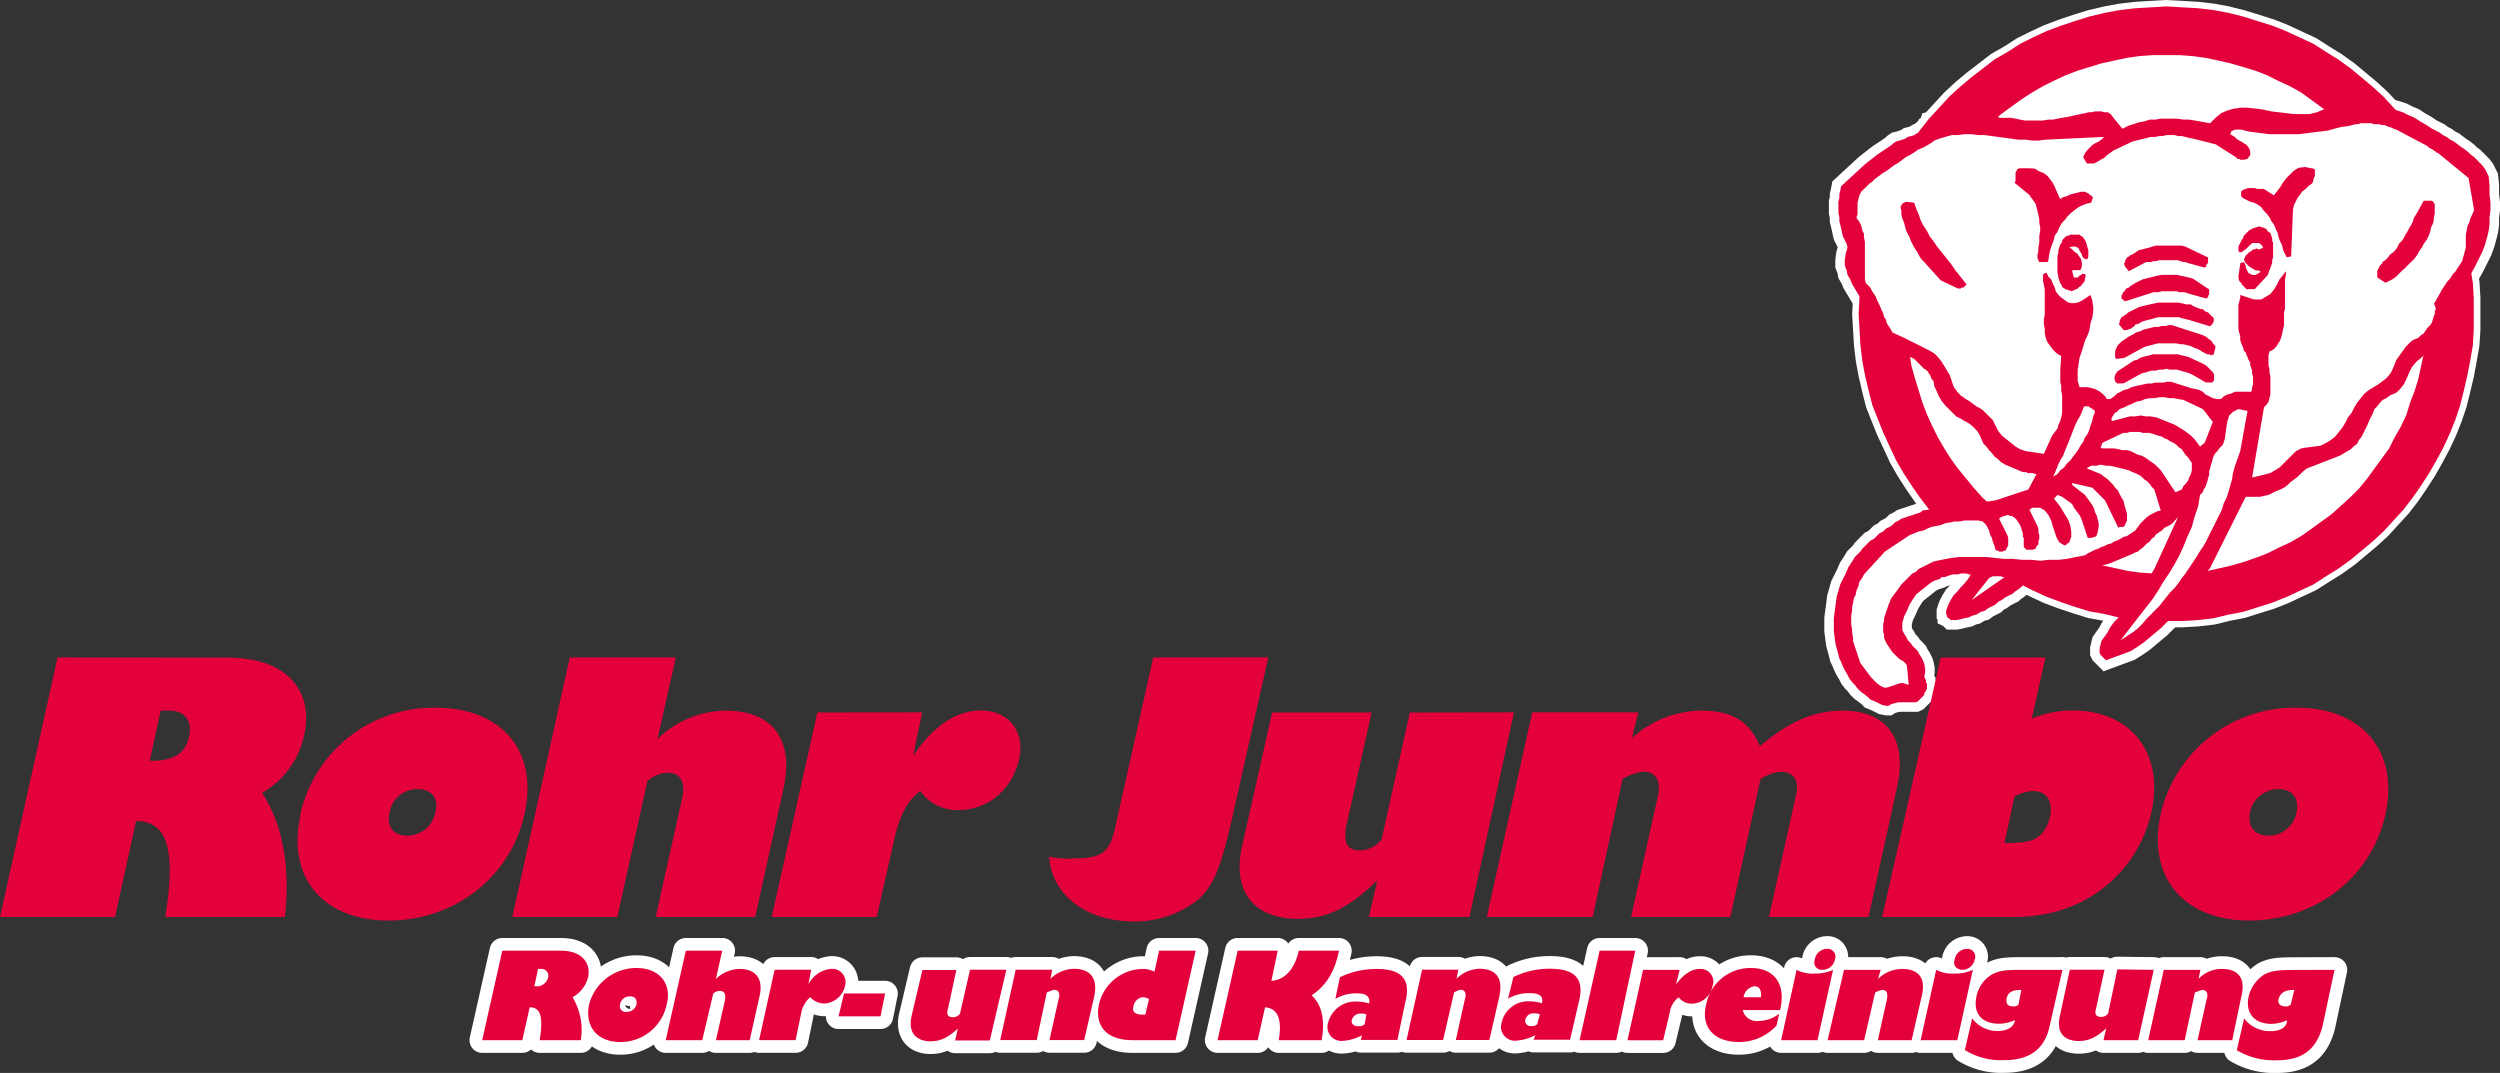 <?xml version="1.0" encoding="UTF-8"?>
<svg xmlns="http://www.w3.org/2000/svg" id="Ebene_1" data-name="Ebene 1" viewBox="0 0 394.19 169.18">
  <rect x="0" y="0" width="394.19" height="169.18" fill="#333333" stroke="none"/>
  <defs>
    <style>.cls-1,.cls-2,.cls-3{fill:#fff;}.cls-1,.cls-2,.cls-4{stroke:#fff;}.cls-1,.cls-2{stroke-miterlimit:3.86;}.cls-1{stroke-width:3px;}.cls-2{stroke-width:2px;}.cls-4{fill:none;stroke-linecap:round;stroke-linejoin:round;stroke-width:4px;}.cls-5{fill:#e4003a;}</style>
  </defs>
  <polygon class="cls-1" points="303.41 58.17 302.83 57.59 302.25 57.02 301.82 56.59 301.25 56.3 300.67 56.01 300.1 55.87 299.52 55.72 299.09 55.58 298.37 55.43 297.94 55.14 297.36 55 296.78 54.57 296.21 54.28 295.63 53.7 295.06 53.13 294.48 52.27 294.62 51.11 294.48 50.25 294.34 49.24 294.19 48.38 293.76 47.66 293.33 46.94 292.89 46.22 292.46 45.5 292.03 44.78 291.74 44.06 291.31 43.34 291.17 42.62 290.88 41.9 290.88 41.03 291.02 40.02 291.31 39.02 291.17 38.44 290.88 37.87 290.59 37.29 290.45 36.71 290.3 35.99 290.16 35.42 290.02 34.84 290.02 34.27 289.87 33.55 289.87 32.97 289.87 32.39 289.87 31.82 290.02 31.24 290.02 30.67 290.16 30.09 290.3 29.37 294.05 25.91 296.06 24.33 297.79 23.18 298.22 22.89 298.51 22.6 298.94 22.31 299.52 22.17 299.95 22.02 300.38 21.88 300.81 21.59 301.39 21.45 301.82 21.3 302.25 21.02 302.69 20.87 302.98 20.59 303.41 20.3 303.69 19.86 304.13 19.58 304.27 19.14 306.29 18.71 308.02 18.57 309.45 18.43 310.61 18.28 311.62 18.14 312.34 18.14 312.91 18.14 313.49 18.14 313.77 18.28 314.21 18.28 314.49 18.43 314.93 18.43 315.36 18.57 315.79 18.57 316.37 18.57 317.09 18.57 317.81 18.71 318.53 18.86 319.25 19 319.97 19 320.69 19 321.41 19 322.13 19 322.99 18.86 323.71 18.86 324.43 18.71 325.15 18.57 326.02 18.43 326.73 18.28 327.31 18.14 328.03 17.99 328.75 17.85 329.33 17.7 329.76 17.7 330.34 17.56 330.77 17.56 331.34 17.56 331.77 17.7 332.35 17.7 332.78 17.99 334.65 20.3 334.65 20.3 335.52 19.86 336.38 19.58 337.25 19.29 338.11 19.14 338.98 18.86 339.84 18.86 340.7 18.71 341.57 18.71 342.43 18.71 343.3 18.71 344.3 18.86 345.17 18.86 346.03 19 346.89 19.14 347.62 19.29 348.48 19.43 349.34 18.57 350.21 17.85 351.21 17.42 352.22 17.13 353.38 16.98 354.38 16.98 355.68 17.13 356.83 17.27 358.13 17.56 359.28 17.7 360.57 17.85 361.73 17.99 363.02 17.99 364.18 17.99 365.33 17.7 366.34 17.27 368.21 16.98 369.79 16.7 371.23 16.55 372.67 16.55 373.82 16.55 374.98 16.7 375.98 16.84 376.99 17.13 378 17.42 378.86 17.7 379.73 18.14 380.73 18.57 381.6 19.14 382.61 19.72 383.47 20.3 384.62 20.87 385.2 21.3 385.77 21.59 386.35 22.02 386.93 22.31 387.5 22.75 388.08 23.18 388.51 23.46 389.09 23.9 389.52 24.33 390.1 24.76 390.53 25.19 390.96 25.63 391.39 26.06 391.82 26.63 392.11 27.21 392.4 27.79 392.54 29.22 392.54 30.67 392.69 31.96 392.69 33.11 392.54 34.27 392.54 35.42 392.4 36.42 392.11 37.58 391.82 38.59 391.39 39.74 390.81 40.89 390.24 42.04 389.52 43.34 388.65 44.63 387.65 46.07 386.35 47.66 385.92 48.09 385.49 48.52 385.34 48.95 385.2 49.38 385.2 49.82 385.2 50.25 385.2 50.68 385.2 51.11 385.2 51.55 385.06 52.12 384.91 52.7 384.62 53.27 384.19 53.85 383.62 54.71 382.75 55.43 381.74 56.44 381.02 57.02 380.3 57.88 379.87 58.75 379.44 59.75 379.01 60.62 378.43 61.34 377.86 61.91 376.85 62.34 376.27 62.78 375.69 63.06 375.26 63.5 374.83 64.07 374.4 64.5 374.11 65.22 373.82 65.8 373.54 66.38 373.25 67.1 372.96 67.67 372.67 68.25 372.38 68.83 371.95 69.4 371.66 69.98 371.09 70.41 370.65 70.84 368.93 71.85 363.74 73.86 363.17 74.3 362.73 74.73 362.3 75.16 361.73 75.59 361.15 76.03 360.72 76.46 360.14 76.89 359.57 77.18 358.85 77.46 358.27 77.75 357.69 78.04 356.98 78.19 356.4 78.33 355.68 78.33 354.81 78.33 354.1 78.33 348.48 89.56 347.62 90.57 346.89 91.72 346.18 92.59 345.45 93.59 344.88 94.46 344.16 95.32 343.44 96.04 342.86 96.91 342.14 97.63 341.42 98.34 340.7 99.06 339.84 99.78 338.98 100.5 338.11 101.23 337.1 101.94 335.95 102.67 332.06 104.11 331.77 103.82 331.49 103.53 331.2 103.24 331.06 102.95 331.06 102.23 331.2 101.66 331.34 101.08 331.63 100.65 332.06 100.07 332.35 99.64 332.64 99.06 332.93 98.63 333.36 98.06 333.79 97.63 334.22 97.19 334.65 96.76 334.94 96.19 335.38 95.75 335.81 95.18 336.24 94.75 336.53 94.17 336.96 93.59 337.39 93.02 337.82 92.44 338.25 91.72 338.69 91.15 339.26 90.42 339.69 89.7 343.44 81.5 342.57 82.5 342.14 82.79 341.57 83.08 341.28 83.22 340.85 83.66 340.42 83.94 339.98 84.23 339.69 84.67 339.26 84.95 338.98 85.38 338.54 85.67 338.25 85.96 337.82 86.39 337.39 86.68 337.1 86.97 336.67 87.11 336.1 87.4 332.64 88.84 331.63 89.13 330.77 89.42 329.9 89.7 329.04 89.99 328.32 90.14 327.45 90.42 326.73 90.57 326.02 90.86 325.3 91 324.58 91.15 324 91.29 323.28 91.29 322.7 91.43 321.98 91.43 321.41 91.43 320.69 91.43 320.4 91.43 319.97 91.58 319.54 91.86 319.1 92.15 318.67 92.59 318.1 93.02 317.66 93.31 317.38 93.59 316.8 93.88 316.22 94.17 315.65 94.6 315.07 94.89 314.64 95.32 314.06 95.61 313.49 95.9 312.91 96.33 312.34 96.47 311.62 96.91 311.04 97.05 310.46 97.34 309.74 97.48 309.17 97.63 308.45 97.77 307.73 97.77 307.58 97.77 307.44 97.63 307.3 97.48 307.01 97.34 307.01 97.05 306.86 96.91 306.86 96.62 306.86 96.33 307.15 95.46 307.58 94.6 308.02 93.88 308.59 93.31 309.17 92.59 309.74 92.01 310.32 91.29 310.75 90.57 310.46 90.57 310.03 90.42 309.6 90.42 309.17 90.42 308.73 90.57 308.3 90.57 307.87 90.57 307.44 90.71 307.01 90.86 306.58 91 306.14 91 305.86 91.29 305.42 91.43 304.99 91.58 304.7 91.72 304.27 92.01 303.55 92.59 302.83 93.16 302.11 93.74 301.54 94.6 301.1 95.32 300.67 96.33 300.24 97.19 299.95 98.2 299.95 98.78 299.95 99.35 300.24 99.93 300.53 100.36 300.81 100.94 301.25 101.37 301.54 101.8 301.97 102.23 302.4 102.67 302.69 103.24 302.98 103.67 303.26 104.25 303.41 104.68 303.55 105.4 303.55 105.98 303.41 106.7 303.55 106.99 303.69 107.27 303.69 107.56 303.84 107.85 303.84 108.28 303.84 108.57 303.69 108.86 303.55 109.15 303.41 109.29 303.41 109.58 303.26 109.72 302.98 110.01 302.83 110.15 302.54 110.44 302.4 110.59 302.11 110.73 301.54 110.73 300.96 110.73 300.38 110.73 299.95 110.73 299.38 110.73 298.8 110.87 298.22 111.02 297.79 111.3 297.5 111.3 296.78 111.16 296.21 110.87 295.63 110.59 294.91 110.3 294.48 109.86 293.9 109.43 293.33 109 292.89 108.57 292.46 107.99 292.03 107.56 291.6 106.99 291.31 106.41 290.88 105.69 290.59 105.11 290.3 104.39 290.02 103.82 289.73 102.67 289.44 101.66 289.3 100.65 289.15 99.5 289.15 98.49 289.15 97.48 289.3 96.33 289.44 95.32 289.58 94.17 289.87 93.16 290.16 92.15 290.59 91.29 291.02 90.42 291.45 89.42 292.03 88.55 292.46 87.83 292.89 87.4 293.33 86.97 293.62 86.54 294.05 86.11 294.48 85.67 294.91 85.24 295.49 84.95 295.92 84.52 296.35 84.09 296.93 83.8 297.36 83.37 297.94 83.08 298.37 82.79 298.8 82.36 299.38 82.07 299.81 81.78 302.83 80.78 303.12 80.49 314.64 78.9 319.82 77.18 321.12 74.73 320.83 74.73 320.54 74.59 320.25 74.59 319.97 74.59 319.68 74.59 319.54 74.44 319.25 74.44 318.96 74.44 316.22 73.29 315.5 72.86 315.07 72.42 314.49 71.99 314.06 71.42 313.63 70.98 313.2 70.41 312.77 69.98 312.48 69.4 312.19 68.68 311.76 67.96 311.33 67.53 310.89 67.1 310.32 66.67 309.74 66.38 309.02 65.94 308.45 65.66 307.87 65.08 307.3 64.5 306.72 63.93 306.14 63.21 305.71 62.49 305.42 61.77 304.99 60.9 304.85 60.04 304.56 59.75 304.41 59.32 304.27 59.03 304.13 58.89 303.98 58.6 303.84 58.46 303.69 58.31 303.41 58.17 303.41 58.17"></polygon>
  <polygon class="cls-2" points="341.57 97.91 344.16 97.91 346.61 97.77 349.06 97.48 351.36 96.91 353.66 96.47 355.97 95.75 358.27 95.03 360.43 94.17 362.59 93.16 364.75 92.15 366.77 90.86 368.64 89.7 370.65 88.27 372.38 86.83 374.11 85.38 375.84 83.8 377.42 82.07 379.01 80.34 380.45 78.47 381.74 76.6 383.04 74.59 384.19 72.57 385.34 70.41 386.35 68.25 387.21 66.09 387.94 63.93 388.51 61.63 389.09 59.18 389.52 56.87 389.95 54.42 390.1 51.98 390.1 49.53 390.1 46.94 389.95 44.49 389.52 42.04 389.09 39.74 388.51 37.43 387.94 35.13 387.21 32.83 386.35 30.67 385.34 28.65 384.19 26.49 383.04 24.47 381.74 22.46 380.45 20.59 379.01 18.71 377.42 16.98 375.84 15.26 374.11 13.67 372.38 12.23 370.65 10.79 368.64 9.35 366.77 8.2 364.75 6.9 362.59 5.9 360.43 4.89 358.27 4.03 355.97 3.3 353.66 2.59 351.36 2.01 349.06 1.58 346.61 1.29 344.16 1.14 341.57 1 339.12 1.14 336.67 1.29 334.22 1.58 331.92 2.01 329.47 2.59 327.17 3.3 325.01 4.03 322.7 4.89 320.54 5.9 318.53 6.9 316.51 8.2 314.49 9.35 312.62 10.79 310.75 12.23 309.02 13.67 307.3 15.26 305.71 16.98 304.13 18.71 302.69 20.59 301.39 22.46 300.1 24.47 298.94 26.49 297.94 28.65 296.93 30.67 296.06 32.83 295.2 35.13 294.62 37.43 294.05 39.74 293.62 42.04 293.33 44.49 293.18 46.94 293.04 49.53 293.18 51.98 293.33 54.42 293.62 56.87 294.05 59.18 294.62 61.63 295.2 63.93 296.06 66.09 296.93 68.25 297.94 70.41 298.94 72.57 300.1 74.59 301.39 76.6 302.69 78.47 304.13 80.34 305.71 82.07 307.3 83.8 309.02 85.38 310.75 86.83 312.62 88.27 314.49 89.7 316.51 90.86 318.53 92.15 320.54 93.16 322.7 94.17 325.01 95.03 327.17 95.75 329.47 96.47 331.92 96.91 334.22 97.48 336.67 97.77 339.12 97.91 341.57 97.91 341.57 97.91"></polygon>
  <path class="cls-3" d="M139.36,207.31l-3.17,14.11h6.33l1.16-5.18c1.72,0,2.16,1.44,1.58,5.18h6.48a10.06,10.06,0,0,0-1.3-6.77,5,5,0,0,0,2.45-3.16c.43-2-.72-4.18-4.32-4.18Zm5.61,2.88h.43a1.08,1.08,0,0,1,1.16,1.44,1.83,1.83,0,0,1-2,1.29h-.14l.57-2.73Zm8.07,5.62a7.72,7.72,0,0,1,7.48-5.77c3.6,0,5.62,2.45,4.76,5.77a7.43,7.43,0,0,1-7.35,5.9c-3.45,0-5.61-2.3-4.89-5.9Zm4.89,0a.91.91,0,0,0,1,1.15,1.56,1.56,0,0,0,1.58-1.15c.15-.87-.28-1.3-1-1.3a1.54,1.54,0,0,0-1.59,1.3Zm16.13-8.5H168.3l-3.17,14.11h5.76l1.73-7.34a1.55,1.55,0,0,1,1-.43c.72,0,1,.43.86,1.43l-1.44,6.34h5.33l1.58-7.06c.58-2.73-.72-4.17-3.17-4.17a5.48,5.48,0,0,0-3.74,1.58l1-4.46Zm14,3-.43,2.31h0a4.49,4.49,0,0,1,3.6-2.45,2.11,2.11,0,0,1,2.16,2.73,3.52,3.52,0,0,1-3.32,2.74,3.06,3.06,0,0,1-2.16-1,4.44,4.44,0,0,0-1.44,2.6l-.86,4.17h-5.76l2.45-11.09Zm4.32,7.35H199l.72-3.6h-6.48l-.86,3.6Zm26.49-7.35h-5.76l-1.58,6.92a1.31,1.31,0,0,1-1.15.57c-.87,0-1-.57-.72-1.44l1.29-6H205.6l-1.73,7.35c-.58,2.73,1,3.89,3,3.89,1.59,0,2.74-.58,4.32-2h0l-.43,1.87h5.47l2.59-11.09Zm7.2,0-.28,1.44a5.34,5.34,0,0,1,3.74-1.58c1.87,0,3.89.86,3.17,4.32l-1.59,6.91h-5.47l1.44-6.48c.29-.86,0-1.44-.72-1.44a6.06,6.06,0,0,0-1.15.43l-1.58,7.49h-5.76l2.44-11.09Zm22.61-3h-5.76l-.72,3.31a4.13,4.13,0,0,0-2-.43,7.2,7.2,0,0,0-6.77,5.62c-.58,2.73.57,5.61,5.33,5.61h6.76l3.17-14.11Zm-7.92,10.08h-.43c-1.15,0-1.73-.43-1.44-1.3a1.66,1.66,0,0,1,1.44-1.44,2.15,2.15,0,0,1,1,.29l-.58,2.45Zm20.88-10.08h-6.33l-3.17,14.11h6.33l1.16-5.18q3,.21,2.16,5.18h6.76c.58-3.31,0-5.61-1.58-7.06,2.3-1.58,3.6-3.6,4.32-7.05h-6.34c-.57,2.59-2,4.61-4.32,4.75l1-4.75Zm9.07,7.63.72-3.45a13.38,13.38,0,0,1,5.76-1.3c3.6,0,5.47,1.3,4.61,5l-1.3,6.19h-5.76l.15-.72a7.37,7.37,0,0,1-3,.87,2.2,2.2,0,0,1-2.31-2.89,4.45,4.45,0,0,1,4.61-3.31,8.65,8.65,0,0,1,1.87.29c.15-1.15-.57-1.58-1.87-1.58a6.49,6.49,0,0,0-3.46.86Zm4.61,4,.29-1.58a2.21,2.21,0,0,0-.87-.14,1.42,1.42,0,0,0-1.43,1c-.15.58.28,1,1,1a1.37,1.37,0,0,0,1-.29Zm14.83-8.64h-5.76l-2.45,11.09h5.77l1.72-7.49a3.14,3.14,0,0,1,1-.43c.72,0,1,.58.72,1.44l-1.44,6.48H295l1.58-6.91c.72-3.46-1.15-4.32-3.16-4.32a5.28,5.28,0,0,0-3.6,1.58l.28-1.44Zm7.78,4.61.86-3.45a12.91,12.91,0,0,1,5.76-1.3c3.6,0,5.48,1.3,4.61,5l-1.44,6.19h-5.76l.29-.72a8,8,0,0,1-3,.87,2.2,2.2,0,0,1-2.31-2.89,4.28,4.28,0,0,1,4.47-3.31,7.48,7.48,0,0,1,1.87.29c.29-1.15-.44-1.58-1.87-1.58a6.47,6.47,0,0,0-3.46.86Zm4.61,4,.43-1.58a2.89,2.89,0,0,0-1-.14,1.27,1.27,0,0,0-1.3,1,.81.81,0,0,0,.87,1,1.22,1.22,0,0,0,1-.29ZM315,221.42l3-14.11h-5.62l-3.16,14.11ZM325,210.33l-.58,2.31h0c1.16-1.59,2.45-2.45,3.75-2.45a2,2,0,0,1,2,2.73,3.36,3.36,0,0,1-3.17,2.74,2.59,2.59,0,0,1-2.16-1,3.77,3.77,0,0,0-1.44,2.6l-1,4.17h-5.62l2.45-11.09Zm15.7,6.92a5.51,5.51,0,0,1-3.31,1.15,2.27,2.27,0,0,1-2.45-1.73h5.9c1-4.18-1-6.63-4.61-6.63a7.1,7.1,0,0,0-7.05,5.77c-.87,3.45,1.15,5.9,5.18,5.9a8,8,0,0,0,5.91-2.59l.43-1.87Zm-5.62-2.6a2,2,0,0,1,1.73-1.73c.72,0,1.15.58,1,1.73Zm14.11-4.32-2.45,11.09H341l2.44-11.09a5.41,5.41,0,0,0,2.88.58,6.46,6.46,0,0,0,2.88-.58Zm-2.88-1.58a1.16,1.16,0,0,0,1.16,1.58,2,2,0,0,0,2-1.58,1.25,1.25,0,0,0-1.29-1.73,2,2,0,0,0-1.88,1.73Zm10.37,1.58h-5.76l-2.59,11.09h5.76l1.73-7.49a2.82,2.82,0,0,1,1.15-.43c.72,0,.86.58.72,1.44l-1.44,6.48h5.33l1.58-6.91c.87-3.46-1.15-4.32-3-4.32a5.45,5.45,0,0,0-3.89,1.58l.43-1.44Zm14.55,0-2.45,11.09H363l2.45-11.09a5.37,5.37,0,0,0,2.88.58,6.14,6.14,0,0,0,2.88-.58Zm-2.88-1.58c-.29.86.28,1.58,1.29,1.58a2,2,0,0,0,1.87-1.58,1.23,1.23,0,0,0-1.15-1.73,2,2,0,0,0-2,1.73Zm17,1.58h-6.48c-2.74,0-3.46.15-4.61.72a5.19,5.19,0,0,0-2.45,3.46c-.57,2.59.72,4.32,3.6,4.32a6.1,6.1,0,0,0,2.45-.58c-.14,1.16-1.3,1.73-2.74,1.73a5,5,0,0,1-4-2l-1.15,5a10.9,10.9,0,0,0,6.19,1.59c4.32,0,6.48-2,7.2-5.47l2-8.79Zm-6.48,3.17-.44,2.31a1.06,1.06,0,0,1-.86.28c-.86,0-1.15-.43-1-1.29s.87-1.3,2.16-1.3Zm20.88-3.17-2.45,11.09h-5.47l.43-1.87h0c-1.59,1.44-2.74,2-4.32,2-2.16,0-3.6-1.16-3-3.89l1.58-7.35h5.47l-1.3,6c-.28.87-.14,1.44.73,1.44a1.31,1.31,0,0,0,1.15-.57l1.44-6.92Zm7.34,0h-5.76l-2.45,11.09h5.76l1.59-7.49a6.06,6.06,0,0,1,1.15-.43c.72,0,1,.58.72,1.44l-1.44,6.48h5.47l1.44-6.91c.86-3.46-1.15-4.32-3-4.32a4.92,4.92,0,0,0-3.75,1.58l.29-1.44Zm21.17,0-1.87,8.79c-.87,3.45-2.88,5.47-7.2,5.47a11.41,11.41,0,0,1-6.34-1.59l1.15-5a5.12,5.12,0,0,0,4.18,2c1.44,0,2.59-.57,2.59-1.73a6.05,6.05,0,0,1-2.45.58c-2.73,0-4.17-1.73-3.6-4.32a5.71,5.71,0,0,1,2.45-3.46c1.15-.57,2-.72,4.75-.72Zm-6.34,3.17h-.14c-1.3,0-2,.43-2.3,1.3s.28,1.29,1,1.29a1.09,1.09,0,0,0,.87-.28l.57-2.31Z" transform="translate(-60.16 -57.41)"></path>
  <path class="cls-4" d="M139.36,207.31l-3.17,14.11h6.33l1.16-5.18c1.72,0,2.16,1.44,1.58,5.18h6.48a10.06,10.06,0,0,0-1.3-6.77,5,5,0,0,0,2.45-3.16c.43-2-.72-4.18-4.32-4.18Zm5.61,2.88h.43a1.08,1.08,0,0,1,1.16,1.44,1.83,1.83,0,0,1-2,1.29h-.14l.57-2.73Zm8.07,5.62a7.72,7.72,0,0,1,7.48-5.77c3.6,0,5.62,2.45,4.76,5.77a7.43,7.43,0,0,1-7.35,5.9c-3.45,0-5.61-2.3-4.89-5.9Zm4.89,0a.91.91,0,0,0,1,1.15,1.56,1.56,0,0,0,1.58-1.15c.15-.87-.28-1.3-1-1.3a1.54,1.54,0,0,0-1.59,1.3Zm16.13-8.5H168.3l-3.17,14.11h5.76l1.73-7.34a1.55,1.55,0,0,1,1-.43c.72,0,1,.43.86,1.43l-1.44,6.34h5.33l1.58-7.06c.58-2.73-.72-4.17-3.17-4.17a5.48,5.48,0,0,0-3.74,1.58l1-4.46Zm14,3-.43,2.31h0a4.49,4.49,0,0,1,3.6-2.45,2.11,2.11,0,0,1,2.16,2.73,3.52,3.52,0,0,1-3.32,2.74,3.06,3.06,0,0,1-2.16-1,4.44,4.44,0,0,0-1.44,2.6l-.86,4.17h-5.76l2.45-11.09Zm4.32,7.35H199l.72-3.6h-6.48l-.86,3.6Zm26.49-7.35h-5.76l-1.58,6.92a1.31,1.31,0,0,1-1.15.57c-.87,0-1-.57-.72-1.44l1.29-6H205.6l-1.73,7.35c-.58,2.73,1,3.89,3,3.89,1.59,0,2.74-.58,4.32-2h0l-.43,1.87h5.47l2.59-11.09Zm7.2,0-.28,1.44a5.34,5.34,0,0,1,3.74-1.58c1.87,0,3.89.86,3.17,4.32l-1.59,6.91h-5.47l1.44-6.48c.29-.86,0-1.44-.72-1.44a6.06,6.06,0,0,0-1.15.43l-1.58,7.49h-5.76l2.44-11.09Zm22.61-3h-5.76l-.72,3.31a4.13,4.13,0,0,0-2-.43,7.2,7.2,0,0,0-6.77,5.62c-.58,2.73.57,5.61,5.33,5.61h6.76l3.17-14.11Zm-7.92,10.08h-.43c-1.15,0-1.73-.43-1.44-1.3a1.66,1.66,0,0,1,1.44-1.44,2.15,2.15,0,0,1,1,.29l-.58,2.45Zm20.88-10.08h-6.33l-3.17,14.11h6.33l1.16-5.18q3,.21,2.16,5.18h6.76c.58-3.31,0-5.61-1.58-7.06,2.3-1.58,3.6-3.6,4.32-7.05h-6.34c-.57,2.59-2,4.61-4.32,4.75l1-4.75Zm9.07,7.63.72-3.45a13.38,13.38,0,0,1,5.76-1.3c3.6,0,5.47,1.3,4.61,5l-1.3,6.19h-5.76l.15-.72a7.37,7.37,0,0,1-3,.87,2.2,2.2,0,0,1-2.31-2.89,4.45,4.45,0,0,1,4.61-3.31,8.65,8.65,0,0,1,1.87.29c.15-1.15-.57-1.58-1.87-1.58a6.49,6.49,0,0,0-3.46.86Zm4.61,4,.29-1.58a2.21,2.21,0,0,0-.87-.14,1.42,1.42,0,0,0-1.43,1c-.15.58.28,1,1,1a1.37,1.37,0,0,0,1-.29Zm14.83-8.64h-5.76l-2.45,11.09h5.77l1.72-7.49a3.14,3.14,0,0,1,1-.43c.72,0,1,.58.72,1.44l-1.44,6.48H295l1.58-6.91c.72-3.46-1.15-4.32-3.16-4.32a5.28,5.28,0,0,0-3.6,1.58l.28-1.44Zm7.78,4.61.86-3.45a12.91,12.91,0,0,1,5.76-1.3c3.6,0,5.48,1.3,4.61,5l-1.44,6.19h-5.76l.29-.72a8,8,0,0,1-3,.87,2.2,2.2,0,0,1-2.31-2.89,4.28,4.28,0,0,1,4.47-3.31,7.48,7.48,0,0,1,1.87.29c.29-1.15-.44-1.58-1.87-1.58a6.47,6.47,0,0,0-3.46.86Zm4.61,4,.43-1.58a2.89,2.89,0,0,0-1-.14,1.27,1.27,0,0,0-1.3,1,.81.81,0,0,0,.87,1,1.22,1.22,0,0,0,1-.29ZM315,221.42l3-14.11h-5.62l-3.16,14.11ZM325,210.33l-.58,2.31h0c1.16-1.59,2.45-2.45,3.75-2.45a2,2,0,0,1,2,2.73,3.36,3.36,0,0,1-3.17,2.74,2.59,2.59,0,0,1-2.16-1,3.77,3.77,0,0,0-1.44,2.6l-1,4.17h-5.62l2.45-11.09Zm15.7,6.92a5.51,5.51,0,0,1-3.31,1.15,2.27,2.27,0,0,1-2.45-1.73h5.9c1-4.18-1-6.63-4.61-6.63a7.1,7.1,0,0,0-7.05,5.77c-.87,3.45,1.15,5.9,5.18,5.9a8,8,0,0,0,5.91-2.59l.43-1.87Zm-5.62-2.6a2,2,0,0,1,1.73-1.73c.72,0,1.15.58,1,1.73Zm14.11-4.32-2.45,11.09H341l2.44-11.09a5.41,5.41,0,0,0,2.88.58,6.46,6.46,0,0,0,2.88-.58Zm-2.88-1.58a1.16,1.16,0,0,0,1.16,1.58,2,2,0,0,0,2-1.58,1.25,1.25,0,0,0-1.29-1.73,2,2,0,0,0-1.88,1.73Zm10.37,1.58h-5.76l-2.59,11.09h5.76l1.73-7.49a2.82,2.82,0,0,1,1.15-.43c.72,0,.86.58.72,1.44l-1.44,6.48h5.33l1.58-6.91c.87-3.46-1.15-4.32-3-4.32a5.45,5.45,0,0,0-3.89,1.58l.43-1.44Zm14.55,0-2.45,11.09H363l2.45-11.09a5.37,5.37,0,0,0,2.88.58,6.14,6.14,0,0,0,2.88-.58Zm-2.88-1.58c-.29.86.28,1.58,1.29,1.58a2,2,0,0,0,1.87-1.58,1.23,1.23,0,0,0-1.15-1.73,2,2,0,0,0-2,1.73Zm17,1.58h-6.48c-2.74,0-3.46.15-4.61.72a5.19,5.19,0,0,0-2.45,3.46c-.57,2.59.72,4.32,3.6,4.32a6.1,6.1,0,0,0,2.45-.58c-.14,1.16-1.3,1.73-2.74,1.73a5,5,0,0,1-4-2l-1.15,5a10.9,10.9,0,0,0,6.19,1.59c4.32,0,6.48-2,7.2-5.47l2-8.79Zm-6.48,3.17-.44,2.31a1.06,1.06,0,0,1-.86.28c-.86,0-1.15-.43-1-1.29s.87-1.3,2.16-1.3Zm20.88-3.17-2.45,11.09h-5.47l.43-1.87h0c-1.59,1.44-2.74,2-4.32,2-2.16,0-3.6-1.16-3-3.89l1.58-7.35h5.47l-1.3,6c-.28.87-.14,1.44.73,1.44a1.31,1.31,0,0,0,1.15-.57l1.44-6.92Zm7.34,0h-5.76l-2.45,11.09h5.76l1.59-7.49a6.06,6.06,0,0,1,1.15-.43c.72,0,1,.58.72,1.44l-1.44,6.48h5.47l1.44-6.91c.86-3.46-1.15-4.32-3-4.32a4.92,4.92,0,0,0-3.75,1.58l.29-1.44Zm21.17,0-1.87,8.79c-.87,3.45-2.88,5.47-7.2,5.47a11.41,11.41,0,0,1-6.34-1.59l1.15-5a5.12,5.12,0,0,0,4.18,2c1.44,0,2.59-.57,2.59-1.73a6.05,6.05,0,0,1-2.45.58c-2.73,0-4.17-1.73-3.6-4.32a5.71,5.71,0,0,1,2.45-3.46c1.15-.57,2-.72,4.75-.72Zm-6.34,3.17h-.14c-1.3,0-2,.43-2.3,1.3s.28,1.29,1,1.29a1.09,1.09,0,0,0,.87-.28l.57-2.31Z" transform="translate(-60.16 -57.41)"></path>
  <path class="cls-5" d="M69.23,161.08,60.16,202H78.3l3.31-15.12c4.9,0,6.34,4.32,4.61,15.12h18.86c.87-7.78-.29-14.54-3.6-19.58a13.64,13.64,0,0,0,6.63-9.07c1.44-6.05-1.73-12.25-12.1-12.25Zm16.27,8.36h1.15c3.31,0,3.75,2.3,3.31,4.17-.57,2.59-2.44,3.75-5.76,3.75h-.43l1.73-7.92Zm22,16.41A21.52,21.52,0,0,1,128.84,169c10.52,0,16.28,6.92,14,16.85-2.16,9.8-10.94,16.71-21.45,16.71-9.94,0-16.13-6.48-13.83-16.71Zm14.11-.43c-.57,2.31.58,3.75,2.74,3.75a4.47,4.47,0,0,0,4.46-3.75c.58-2.16-.57-3.6-2.88-3.6a4.45,4.45,0,0,0-4.32,3.6Zm45.07-24.34H150L140.94,202H157.5l4.75-21.46a5.34,5.34,0,0,1,3.17-1.29c2,0,2.88,1.44,2.3,4L163.55,202h15.69l4.47-20.3c1.73-7.92-2-12.24-9.07-12.24a15.74,15.74,0,0,0-10.8,4.46l2.87-12.82Zm38.89,8.65-1.44,6.91h0c3-4.61,6.76-7.2,10.65-7.2,4.47,0,7.06,3.31,6.05,7.77-1.15,4.75-4.9,7.92-9.5,7.92a7,7,0,0,1-6.05-3c-2,1.44-3.31,3.89-4.18,7.92L198.4,202H181.84l7.2-32.25ZM242,161.08l-5.91,26.36c-.86,4.17-1.87,5.32-6.62,5.32a14.55,14.55,0,0,1-3.89-.28c.43,6,5.76,10.22,13.39,10.22a16.13,16.13,0,0,0,9.94-3.31c2.74-2.31,3.89-5.62,5.76-14l5.47-24.34Zm56.88,8.65L291.85,202H276l1.3-5.62h-.15c-4.46,4.32-7.92,5.91-12.38,5.91-6,0-10.51-3.46-8.78-11.38l4.75-21.16h15.69l-3.89,17.42c-.57,2.59-.28,4.32,2,4.32a4.31,4.31,0,0,0,3.46-1.73l4.46-20Zm19.58,0h-16.7L294.59,202h16.7L316,180.24a8.28,8.28,0,0,1,3.32-1.16c1.87,0,2.73,1.44,2.3,3.6L317.34,202H333l4.75-21.74a6.56,6.56,0,0,1,3.31-1.16c1.73,0,2.88,1.3,2.3,3.6L339.08,202h15.7l4.46-20.3c1.88-8.21-2-12.24-8.49-12.24-4.61,0-8.5,1.73-13.11,5.61-1.58-3.88-4.32-5.61-9.21-5.61a16.5,16.5,0,0,0-10.95,4.32l1-4Zm64.22-8.65-2.16,9.65a16.39,16.39,0,0,1,6.49-1.29c9.21,0,14.4,6.76,12.38,16-1.58,7.49-8.5,16.56-21.74,16.56H356.94l9.22-40.9Zm-6.47,29.24h.28c3.46,0,5.91-.15,6.92-4.18.43-2.59-.58-4-2.74-4a6.51,6.51,0,0,0-2.88.86l-1.58,7.35Zm24.62-4.47c-2.16,10.23,4,16.71,14,16.71,10.51,0,19.29-6.91,21.45-16.71s-3.45-16.85-14-16.85a21.67,21.67,0,0,0-21.45,16.85Zm14.11-.43a4.61,4.61,0,0,1,4.47-3.6c2.16,0,3.31,1.44,2.87,3.6a4.47,4.47,0,0,1-4.46,3.75c-2.16,0-3.31-1.44-2.88-3.75Z" transform="translate(-60.16 -57.41)"></path>
  <path class="cls-5" d="M401.72,147.84h-2l-2.16-.15-2-.28-2-.44-2-.43-1.87-.58-1.87-.57-1.88-.72L384,143.8l-1.73-.86-1.73-1-1.72-1.15-1.59-1.15-1.58-1.15-1.44-1.3-1.44-1.3-1.3-1.44-1.29-1.58-1.3-1.58-1.15-1.59-1-1.58-1-1.73-.86-1.73-.86-1.87-.72-1.87L362.7,119l-.58-1.88-.57-2-.29-2L361,111l-.14-2v-4.18l.14-2.16.29-2,.29-2,.57-1.87.58-2,.58-1.87L364,91l.86-1.73.86-1.73,1-1.73,1-1.73,1.15-1.58,1.3-1.44,1.29-1.58,1.3-1.44,1.44-1.3,1.44-1.3,1.58-1.15,1.59-1.15L380.55,72l1.73-1,1.73-.86,1.87-.87,1.88-.72,1.87-.57,1.87-.58,2-.43,2-.43,2-.29,2.16-.15h4.17l2,.15,2.16.29,2,.43,1.87.43,2,.58,1.88.57,1.87.72,1.73.87,1.87.86L423,72l1.58,1.15,1.58,1.15,1.59,1.15,1.44,1.3,1.44,1.3,1.44,1.44L433.4,81l1.15,1.44L435.71,84l1.15,1.73.86,1.73,1,1.73L439.6,91l.57,1.87.72,1.87.58,2,.43,1.87.43,2,.14,2,.29,2.16V109l-.29,2-.14,2.16-.43,2-.43,2-.58,1.88-.72,1.87-.57,1.87-.87,1.87-1,1.73-.86,1.73-1.15,1.58-1.16,1.59-1.15,1.58-1.29,1.58-1.44,1.44-1.44,1.3-1.44,1.3-1.59,1.15-1.58,1.15L423,141.93l-1.73,1-1.87.86-1.73.87-1.87.72L414,146l-2,.58-1.87.43-2,.44-2.16.28-2,.15Zm0,7.49h2.59l2.45-.15,2.45-.29,2.31-.57,2.3-.43,2.3-.72,2.31-.73,2.16-.86,2.16-1,2.16-1,2-1.3,1.87-1.15,2-1.44,1.73-1.44,1.73-1.44,1.73-1.59,1.58-1.73,1.58-1.72,1.44-1.88,1.3-1.87,1.3-2,1.15-2,1.15-2.16,1-2.16.86-2.16.72-2.16.58-2.3.57-2.45.44-2.31.43-2.44.14-2.45v-5l-.14-2.45-.43-2.45-.44-2.3-.57-2.31-.58-2.3-.72-2.3-.86-2.16-1-2-1.15-2.16-1.15-2-1.3-2L440.6,78l-1.44-1.88-1.58-1.72L436,72.67l-1.73-1.58-1.73-1.45-1.73-1.44-2-1.44-1.87-1.15-2-1.29-2.16-1-2.16-1-2.16-.86-2.31-.72-2.3-.72-2.3-.58L409.21,59l-2.45-.29-2.45-.14-2.59-.15-2.44.15-2.45.14-2.45.29-2.3.43-2.45.58-2.31.72-2.16.72-2.3.86-2.16,1-2,1-2,1.29-2,1.15-1.87,1.44-1.87,1.44-1.73,1.45-1.73,1.58-1.58,1.73-1.59,1.72L362.84,78l-1.29,1.87-1.3,2-1.15,2-1,2.16-1,2-.86,2.16-.86,2.3-.58,2.3-.58,2.31-.43,2.3-.29,2.45-.14,2.45-.14,2.59.14,2.45.14,2.45.29,2.44.43,2.31.58,2.45.58,2.3.86,2.16.86,2.16,1,2.16,1,2.16,1.15,2,1.3,2,1.29,1.87,1.44,1.88,1.59,1.72,1.58,1.73,1.73,1.59,1.73,1.44,1.87,1.44,1.87,1.44,2,1.15,2,1.3,2,1,2.16,1,2.3.86,2.16.73,2.31.72,2.45.43,2.3.57,2.45.29,2.45.15Z" transform="translate(-60.16 -57.41)"></path>
  <polygon class="cls-5" points="303.41 58.17 302.83 57.59 302.25 57.02 301.82 56.59 301.25 56.3 300.67 56.01 300.1 55.87 299.52 55.72 299.09 55.58 298.37 55.43 297.94 55.14 297.36 55 296.78 54.57 296.21 54.28 295.63 53.7 295.06 53.13 294.48 52.27 294.62 51.11 294.48 50.25 294.34 49.24 294.19 48.38 293.76 47.66 293.33 46.94 292.89 46.22 292.46 45.5 292.03 44.78 291.74 44.06 291.31 43.34 291.17 42.62 290.88 41.9 290.88 41.03 291.02 40.02 291.31 39.02 291.17 38.44 290.88 37.87 290.59 37.29 290.45 36.71 290.3 35.99 290.16 35.42 290.02 34.84 290.02 34.27 289.87 33.55 289.87 32.97 289.87 32.39 289.87 31.82 290.02 31.24 290.02 30.67 290.16 30.09 290.3 29.37 294.05 25.91 296.06 24.33 297.79 23.18 298.22 22.89 298.51 22.6 298.94 22.31 299.52 22.17 299.95 22.02 300.38 21.88 300.81 21.59 301.39 21.45 301.82 21.3 302.25 21.02 302.69 20.87 302.98 20.59 303.41 20.3 303.69 19.86 304.13 19.58 304.27 19.14 306.29 18.71 308.02 18.57 309.45 18.43 310.61 18.28 311.62 18.14 312.34 18.14 312.91 18.14 313.49 18.14 313.77 18.28 314.21 18.28 314.49 18.43 314.93 18.43 315.36 18.57 315.79 18.57 316.37 18.57 317.09 18.57 317.81 18.71 318.53 18.86 319.25 19 319.97 19 320.69 19 321.41 19 322.13 19 322.99 18.86 323.71 18.86 324.43 18.71 325.15 18.57 326.02 18.43 326.73 18.28 327.31 18.14 328.03 17.99 328.75 17.85 329.33 17.7 329.76 17.7 330.34 17.56 330.77 17.56 331.34 17.56 331.77 17.7 332.35 17.7 332.78 17.99 334.65 20.3 334.65 20.3 335.52 19.86 336.38 19.58 337.25 19.29 338.11 19.14 338.98 18.86 339.84 18.86 340.7 18.71 341.57 18.71 342.43 18.71 343.3 18.71 344.3 18.86 345.17 18.86 346.03 19 346.89 19.14 347.62 19.29 348.48 19.43 349.34 18.57 350.21 17.85 351.21 17.42 352.22 17.13 353.38 16.98 354.38 16.98 355.68 17.13 356.83 17.27 358.13 17.56 359.28 17.7 360.57 17.85 361.73 17.99 363.02 17.99 364.18 17.99 365.33 17.7 366.34 17.27 368.21 16.98 369.79 16.7 371.23 16.55 372.67 16.55 373.82 16.55 374.98 16.7 375.98 16.84 376.99 17.13 378 17.42 378.86 17.7 379.73 18.14 380.73 18.57 381.6 19.14 382.61 19.72 383.47 20.3 384.62 20.87 385.2 21.3 385.77 21.59 386.35 22.02 386.93 22.31 387.5 22.75 388.08 23.18 388.51 23.46 389.09 23.9 389.52 24.33 390.1 24.76 390.53 25.19 390.96 25.63 391.39 26.06 391.82 26.63 392.11 27.21 392.4 27.79 392.54 29.22 392.54 30.67 392.69 31.96 392.69 33.11 392.54 34.27 392.54 35.42 392.4 36.42 392.11 37.58 391.82 38.59 391.39 39.74 390.81 40.89 390.24 42.04 389.52 43.34 388.65 44.63 387.65 46.07 386.35 47.66 385.92 48.09 385.49 48.52 385.34 48.95 385.2 49.38 385.2 49.82 385.2 50.25 385.2 50.68 385.2 51.11 385.2 51.55 385.06 52.12 384.91 52.7 384.62 53.27 384.19 53.85 383.62 54.71 382.75 55.43 381.74 56.44 381.02 57.02 380.3 57.88 379.87 58.75 379.44 59.75 379.01 60.62 378.43 61.34 377.86 61.91 376.85 62.34 376.27 62.78 375.69 63.06 375.26 63.5 374.83 64.07 374.4 64.5 374.11 65.22 373.82 65.8 373.54 66.38 373.25 67.1 372.96 67.67 372.67 68.25 372.38 68.83 371.95 69.4 371.66 69.98 371.09 70.41 370.65 70.84 368.93 71.85 363.74 73.86 363.17 74.3 362.73 74.73 362.3 75.16 361.73 75.59 361.15 76.03 360.72 76.46 360.14 76.89 359.57 77.18 358.85 77.46 358.27 77.75 357.69 78.04 356.98 78.19 356.4 78.33 355.68 78.33 354.81 78.33 354.1 78.33 348.48 89.56 347.62 90.57 346.89 91.72 346.18 92.59 345.45 93.59 344.88 94.46 344.16 95.32 343.44 96.04 342.86 96.91 342.14 97.63 341.42 98.34 340.7 99.06 339.84 99.78 338.98 100.5 338.11 101.23 337.1 101.94 335.95 102.67 332.06 104.11 331.77 103.82 331.49 103.53 331.2 103.24 331.06 102.95 331.06 102.23 331.2 101.66 331.34 101.08 331.63 100.65 332.06 100.07 332.35 99.64 332.64 99.06 332.93 98.63 333.36 98.06 333.79 97.63 334.22 97.19 334.65 96.76 334.94 96.19 335.38 95.75 335.81 95.18 336.24 94.75 336.53 94.17 336.96 93.59 337.39 93.02 337.82 92.44 338.25 91.72 338.69 91.15 339.26 90.42 339.69 89.7 343.44 81.5 342.57 82.5 342.14 82.79 341.57 83.08 341.28 83.22 340.85 83.66 340.42 83.94 339.98 84.23 339.69 84.67 339.26 84.95 338.98 85.38 338.54 85.67 338.25 85.96 337.82 86.39 337.39 86.68 337.1 86.97 336.67 87.11 336.1 87.4 332.64 88.84 331.63 89.13 330.77 89.42 329.9 89.7 329.04 89.99 328.32 90.14 327.45 90.42 326.73 90.57 326.02 90.86 325.3 91 324.58 91.15 324 91.29 323.28 91.29 322.7 91.43 321.98 91.43 321.41 91.43 320.69 91.43 320.4 91.43 319.97 91.58 319.54 91.86 319.1 92.15 318.67 92.59 318.1 93.02 317.66 93.31 317.38 93.59 316.8 93.88 316.22 94.17 315.65 94.6 315.07 94.89 314.64 95.32 314.06 95.61 313.49 95.9 312.91 96.33 312.34 96.47 311.62 96.91 311.04 97.05 310.46 97.34 309.74 97.48 309.17 97.63 308.45 97.77 307.73 97.77 307.58 97.77 307.44 97.63 307.3 97.48 307.01 97.34 307.01 97.05 306.86 96.91 306.86 96.62 306.86 96.33 307.15 95.46 307.58 94.6 308.02 93.88 308.59 93.31 309.17 92.59 309.74 92.01 310.32 91.29 310.75 90.57 310.46 90.57 310.03 90.42 309.6 90.42 309.17 90.42 308.73 90.57 308.3 90.57 307.87 90.57 307.44 90.71 307.01 90.86 306.58 91 306.14 91 305.86 91.29 305.42 91.43 304.99 91.58 304.7 91.72 304.27 92.01 303.55 92.59 302.83 93.16 302.11 93.74 301.54 94.6 301.1 95.32 300.67 96.33 300.24 97.19 299.95 98.2 299.95 98.78 299.95 99.35 300.24 99.93 300.53 100.36 300.81 100.94 301.25 101.37 301.54 101.8 301.97 102.23 302.4 102.67 302.69 103.24 302.98 103.67 303.26 104.25 303.41 104.68 303.55 105.4 303.55 105.98 303.41 106.7 303.55 106.99 303.69 107.27 303.69 107.56 303.84 107.85 303.84 108.28 303.84 108.57 303.69 108.86 303.55 109.15 303.41 109.29 303.41 109.58 303.26 109.72 302.98 110.01 302.83 110.15 302.54 110.44 302.4 110.59 302.11 110.73 301.54 110.73 300.96 110.73 300.38 110.73 299.95 110.73 299.38 110.73 298.8 110.87 298.22 111.02 297.79 111.3 297.5 111.3 296.78 111.16 296.21 110.87 295.63 110.59 294.91 110.3 294.48 109.86 293.9 109.43 293.33 109 292.89 108.57 292.46 107.99 292.03 107.56 291.6 106.99 291.31 106.41 290.88 105.69 290.59 105.11 290.3 104.39 290.02 103.82 289.73 102.67 289.44 101.66 289.3 100.65 289.15 99.5 289.15 98.49 289.15 97.48 289.3 96.33 289.44 95.32 289.58 94.17 289.87 93.16 290.16 92.15 290.59 91.29 291.02 90.42 291.45 89.42 292.03 88.55 292.46 87.83 292.89 87.4 293.33 86.97 293.62 86.54 294.05 86.11 294.48 85.67 294.91 85.24 295.49 84.95 295.92 84.52 296.35 84.09 296.93 83.8 297.36 83.37 297.94 83.08 298.37 82.79 298.8 82.36 299.38 82.07 299.81 81.78 302.83 80.78 303.12 80.49 314.64 78.9 319.82 77.18 321.12 74.73 320.83 74.73 320.54 74.59 320.25 74.59 319.97 74.59 319.68 74.59 319.54 74.44 319.25 74.44 318.96 74.44 316.22 73.29 315.5 72.86 315.07 72.42 314.49 71.99 314.06 71.42 313.63 70.98 313.2 70.41 312.77 69.98 312.48 69.4 312.19 68.68 311.76 67.96 311.33 67.53 310.89 67.1 310.32 66.67 309.74 66.38 309.02 65.94 308.45 65.66 307.87 65.08 307.3 64.5 306.72 63.93 306.14 63.21 305.71 62.49 305.42 61.77 304.99 60.9 304.85 60.04 304.56 59.75 304.41 59.32 304.27 59.03 304.13 58.89 303.98 58.6 303.84 58.46 303.69 58.31 303.41 58.17 303.41 58.17"></polygon>
  <polygon class="cls-3" points="297.07 108.42 296.49 108.14 295.92 107.7 295.49 107.27 295.06 106.84 294.62 106.27 294.19 105.69 293.76 105.11 293.33 104.54 292.18 101.08 292.18 100.5 292.03 99.78 292.03 99.21 291.89 98.49 291.89 97.77 291.89 97.05 292.03 96.33 292.03 95.75 292.18 95.03 292.32 94.31 292.61 93.74 292.75 93.02 293.04 92.44 293.18 91.72 293.62 91.15 293.9 90.57 297.21 86.97 301.1 84.38 301.82 84.09 302.54 83.8 303.26 83.66 303.84 83.37 304.56 83.08 305.28 82.94 306 82.79 306.72 82.5 307.58 82.36 308.16 82.22 309.02 82.22 309.74 82.07 310.46 82.07 311.18 82.07 311.9 82.07 312.62 82.22 313.06 82.65 313.34 83.08 313.63 83.66 313.77 84.23 314.06 84.81 314.21 85.38 314.49 86.11 314.64 86.68 314.78 86.83 315.07 86.83 315.21 86.97 315.36 86.97 315.65 86.97 315.79 86.97 315.94 86.83 316.22 86.83 316.37 86.54 316.51 86.25 316.65 85.96 316.65 85.53 316.65 85.1 316.65 84.81 316.51 84.38 316.37 84.09 315.21 81.78 315.36 81.64 315.65 81.5 315.94 81.35 316.22 81.35 316.37 81.21 316.65 81.21 316.94 81.35 317.23 81.35 317.66 81.64 317.95 81.93 318.24 82.36 318.53 82.79 318.67 83.22 318.81 83.66 318.96 84.09 318.96 84.67 319.1 84.81 319.1 85.1 319.1 85.38 319.1 85.67 319.1 85.96 319.1 86.25 319.25 86.39 319.39 86.54 319.54 86.68 319.68 86.68 319.97 86.68 320.11 86.68 320.4 86.68 320.54 86.68 320.83 86.54 320.98 86.54 321.12 86.11 321.41 85.82 321.41 85.38 321.55 84.95 321.55 84.38 321.41 83.94 321.41 83.37 321.26 82.94 319.97 80.34 320.11 80.34 320.25 80.2 320.4 80.06 320.69 80.06 320.98 80.06 321.12 80.06 321.41 80.06 321.69 80.06 322.41 80.49 322.99 81.21 323.42 82.07 323.71 83.08 324 83.94 324.29 84.81 324.72 85.53 325.44 85.96 325.73 85.96 325.87 85.82 326.02 85.67 326.3 85.53 326.3 85.38 326.45 85.1 326.45 84.95 326.59 84.67 326.59 83.8 326.45 82.94 326.16 82.07 325.73 81.35 325.3 80.63 324.86 79.91 324.43 79.34 323.86 78.62 324.43 78.04 325.15 78.33 325.73 78.76 326.16 79.05 326.73 79.48 327.02 80.06 327.45 80.63 327.89 81.21 328.18 81.78 329.18 84.81 329.33 84.81 329.62 84.81 329.76 84.81 329.9 84.81 330.05 84.67 330.34 84.67 330.48 84.52 330.62 84.38 330.77 83.8 330.91 83.08 330.91 82.5 330.77 81.93 330.62 81.35 330.34 80.78 330.19 80.2 329.9 79.63 328.75 78.04 326.73 76.46 326.73 76.17 329.9 76.89 331.92 78.9 333.94 83.08 334.08 83.22 334.22 83.08 334.37 83.08 334.65 83.08 334.8 83.08 334.94 82.94 335.09 82.79 335.09 82.65 335.38 82.07 335.38 81.64 335.38 81.06 335.23 80.49 335.09 80.06 334.94 79.48 334.8 78.9 334.51 78.47 334.22 77.9 333.94 77.32 333.5 76.89 333.21 76.46 332.78 76.03 332.35 75.59 331.77 75.16 331.2 74.73 329.04 73.86 329.18 73.72 329.47 73.58 329.76 73.43 330.05 73.43 330.34 73.43 330.62 73.43 331.06 73.29 331.34 73.29 332.06 73.43 332.64 73.43 333.36 73.58 333.94 73.72 334.51 73.86 335.09 74.01 335.66 74.15 336.24 74.44 336.67 74.59 337.25 74.87 337.68 75.16 338.11 75.59 338.54 75.88 338.98 76.31 339.26 76.75 339.69 77.18 340.7 80.49 340.13 80.63 339.55 80.92 338.98 81.21 338.4 81.64 337.97 82.07 337.54 82.5 337.1 83.08 336.67 83.66 336.24 83.94 335.81 84.23 335.38 84.52 334.8 84.67 334.37 84.95 333.79 85.24 333.36 85.38 332.93 85.67 332.35 85.82 331.77 86.11 331.34 86.25 330.77 86.54 330.34 86.68 329.76 86.97 329.18 87.26 328.75 87.55 327.31 87.83 325.87 88.12 324.58 88.27 323.13 88.27 321.69 88.41 320.25 88.27 318.81 88.27 317.38 88.12 315.94 88.12 314.64 87.98 313.2 87.83 311.76 87.83 310.32 87.83 308.88 87.83 307.58 87.98 306.14 88.27 305.42 88.41 304.85 88.55 304.27 88.84 303.69 89.13 303.12 89.42 302.54 89.7 302.11 90.14 301.54 90.42 301.1 90.86 300.67 91.29 300.24 91.72 299.81 92.15 299.38 92.73 299.09 93.16 298.65 93.74 298.22 94.31 298.08 94.6 297.94 95.03 297.79 95.32 297.65 95.75 297.5 96.19 297.36 96.62 297.21 97.05 297.07 97.48 297.07 97.91 296.93 98.34 296.93 98.78 296.93 99.21 296.93 99.64 297.07 100.07 297.07 100.5 297.21 100.94 297.5 101.51 297.79 101.94 298.08 102.38 298.37 102.81 298.65 103.1 299.09 103.53 299.38 103.82 299.81 104.11 300.1 104.25 300.24 104.39 300.53 104.68 300.67 104.97 300.96 107.99 300.53 107.85 300.1 107.7 299.66 107.7 299.23 107.85 298.8 107.99 298.37 108.14 297.94 108.28 297.5 108.42 297.07 108.42 297.07 108.42"></polygon>
  <polygon class="cls-3" points="334.37 100.94 335.38 99.64 336.38 98.34 337.39 97.05 338.4 95.75 339.41 94.46 340.27 93.16 341.13 91.72 342 90.42 342.86 88.99 343.58 87.69 344.3 86.11 344.88 84.67 345.6 83.08 346.03 81.5 346.61 79.77 346.89 78.04 347.33 77.61 347.47 77.18 347.76 76.75 347.9 76.31 348.05 75.88 348.19 75.3 348.34 74.87 348.34 74.3 348.48 73.86 348.62 73.29 348.77 72.86 348.91 72.28 349.06 71.85 349.34 71.42 349.63 71.13 349.92 70.7 350.5 70.12 350.78 69.26 350.93 68.25 351.07 67.24 351.21 66.38 351.5 65.51 352.08 64.94 352.94 64.5 354.38 64.79 353.23 71.13 352.37 73.58 352.08 74.59 351.94 75.59 351.65 76.6 351.36 77.61 351.07 78.47 350.64 79.34 350.35 80.34 349.92 81.21 349.49 82.07 349.06 82.94 348.62 83.8 348.19 84.67 347.76 85.53 347.33 86.25 346.75 87.11 346.32 87.83 345.74 88.7 345.17 89.56 344.59 90.42 344.02 91.15 343.44 92.01 342.86 92.73 342.14 93.45 341.57 94.17 340.99 94.89 340.42 95.61 339.69 96.33 339.12 96.91 338.4 97.63 337.82 98.34 337.1 99.06 336.38 99.64 334.37 100.94 334.37 100.94"></polygon>
  <polygon class="cls-3" points="310.89 94.6 313.63 91.15 313.92 91 314.21 90.86 314.49 90.86 314.78 90.86 315.21 90.86 315.5 90.86 315.79 91 316.08 91 310.89 94.6 310.89 94.6"></polygon>
  <polygon class="cls-3" points="343.01 77.61 340.7 74.15 340.27 73.72 339.84 73.29 339.26 72.86 338.83 72.57 338.25 72.14 337.68 71.85 337.1 71.7 336.53 71.42 335.95 71.13 335.38 70.98 334.65 70.98 334.08 70.84 333.36 70.7 332.78 70.7 332.06 70.7 331.49 70.7 331.2 70.55 331.34 70.27 331.49 69.83 331.77 69.69 334.8 68.25 335.38 68.25 335.81 68.11 336.38 68.11 336.81 68.11 337.39 68.11 337.82 68.25 338.4 68.25 338.83 68.25 339.41 68.39 339.84 68.54 340.27 68.68 340.85 68.83 341.28 69.11 341.71 69.26 342.14 69.55 342.72 69.83 343.15 70.12 343.58 70.55 344.02 70.84 344.3 71.27 344.59 71.7 345.02 72.14 345.31 72.57 345.6 73 345.6 73.58 345.6 74.15 345.45 74.73 345.17 75.3 345.02 75.74 344.73 76.17 344.3 76.6 344.02 77.18 343.01 77.61 343.01 77.61"></polygon>
  <polygon class="cls-3" points="355.1 75.3 356.98 64.22 357.41 63.78 357.69 63.35 357.84 62.78 357.98 62.2 357.98 61.63 357.98 61.05 357.98 60.47 357.98 59.9 357.98 59.32 357.84 58.75 357.84 58.17 357.69 57.59 357.69 57.02 357.69 56.44 357.69 56.01 357.84 55.43 358.13 55.29 358.42 55.14 358.7 54.86 358.99 54.57 359.13 54.28 359.42 53.85 359.57 53.56 359.71 53.13 359.86 52.55 360 51.83 360.14 51.26 360.14 50.54 360.14 49.96 360.14 49.24 360.29 48.67 360.29 47.95 360.29 47.22 360.29 46.65 360.29 45.93 360.29 45.35 360.29 44.63 360.29 44.06 360.43 43.34 360.43 42.76 360 43.34 359.42 44.06 358.99 44.92 358.56 45.64 357.98 46.36 357.26 46.79 356.54 47.22 355.39 47.22 353.23 46.51 353.23 46.94 353.09 47.51 352.94 48.09 352.94 48.67 352.94 49.1 352.94 49.67 352.94 50.25 352.94 50.83 352.94 51.4 352.94 51.98 353.09 52.55 353.23 52.98 353.23 53.56 353.38 54.14 353.66 54.71 353.81 55.29 354.1 55.58 354.24 56.01 354.38 56.3 354.53 56.73 354.81 57.16 354.81 57.59 354.96 58.02 355.1 58.46 355.1 58.89 355.25 59.32 355.25 59.75 355.25 60.19 355.25 60.62 355.1 61.05 355.1 61.34 354.96 61.77 354.38 61.77 353.66 61.77 353.09 61.77 352.37 61.77 351.79 62.06 351.21 62.2 350.64 62.49 350.21 62.92 349.49 62.92 348.91 62.78 348.34 62.49 347.76 62.2 347.33 61.77 346.75 61.48 346.18 61.34 345.45 61.19 342.29 60.19 341.71 60.19 341.13 60.33 340.42 60.33 339.84 60.33 339.26 60.47 338.54 60.47 337.97 60.62 337.25 60.76 336.67 60.9 336.1 61.05 335.52 61.34 334.94 61.48 334.37 61.77 333.79 62.06 333.36 62.49 332.93 62.78 332.78 62.92 332.64 62.92 332.35 62.92 332.21 62.92 331.92 62.49 331.49 62.06 330.91 61.63 330.34 61.34 329.76 61.19 329.18 61.05 328.46 61.05 327.89 61.05 327.6 60.04 327.6 59.18 327.6 58.31 327.74 57.45 327.89 56.44 328.18 55.58 328.46 54.71 328.75 53.7 329.18 52.84 329.47 51.98 329.62 50.97 329.9 50.1 330.05 49.24 330.05 48.38 329.9 47.37 329.62 46.51 329.18 46.79 328.75 47.08 328.32 47.37 327.74 47.66 327.17 47.8 326.59 47.8 326.02 47.66 325.44 47.22 325.01 46.94 324.58 46.51 324.14 45.93 324 45.35 323.71 44.78 323.42 44.06 322.99 43.63 322.7 43.05 322.41 43.05 322.27 43.19 322.13 43.34 322.13 43.48 322.13 43.63 322.13 43.77 322.13 44.06 322.13 44.2 322.27 44.92 322.41 45.64 322.41 46.51 322.41 47.22 322.41 47.95 322.41 48.81 322.41 49.53 322.27 50.39 322.27 51.11 322.41 51.83 322.41 52.55 322.56 53.27 322.85 53.99 323.28 54.57 323.71 55.14 324.29 55.72 325.01 56.15 324.86 58.17 324.86 58.89 324.86 59.61 324.86 60.19 325.01 60.9 325.01 61.63 325.15 62.34 325.15 63.06 325.15 63.78 325.15 64.5 325.15 65.08 325.01 65.8 324.86 66.38 324.58 66.95 324.43 67.53 324 68.11 323.57 68.68 322.27 71.56 319.39 71.13 318.53 70.84 317.81 70.41 317.09 69.83 316.37 69.26 315.65 68.68 315.07 67.96 314.64 67.1 314.21 66.23 313.77 65.8 313.2 65.22 312.77 64.79 312.19 64.36 311.62 64.07 311.04 63.64 310.46 63.21 309.74 62.78 309.6 62.63 309.31 62.49 309.02 62.2 308.88 62.06 308.59 61.77 308.45 61.48 308.16 61.19 308.02 60.9 307.73 60.04 307.44 59.18 307.01 58.46 306.58 57.74 306.14 57.02 305.57 56.3 304.99 55.72 304.27 55.29 300.24 53.27 298.37 52.41 298.08 51.83 297.79 51.4 297.5 50.97 297.36 50.39 297.07 49.96 296.93 49.38 296.64 48.81 296.49 48.38 296.21 47.8 295.92 47.22 295.77 46.79 295.49 46.36 295.2 45.93 294.91 45.35 294.48 44.92 294.19 44.63 294.05 44.06 294.05 43.34 294.05 42.76 294.05 42.04 294.05 41.46 294.05 40.75 294.05 40.17 294.05 39.45 294.05 38.73 294.05 38.15 293.9 37.43 293.9 36.86 293.62 36.28 293.47 35.56 293.18 34.98 292.75 34.41 292.75 34.12 292.89 33.83 292.89 33.55 292.89 33.26 292.89 32.97 292.89 32.68 292.89 32.39 292.89 31.96 293.04 31.38 293.18 30.81 293.47 30.23 293.9 29.8 294.34 29.37 294.77 28.94 295.2 28.65 295.63 28.22 296.21 27.79 296.78 27.35 297.5 26.92 298.08 26.49 298.65 26.06 299.38 25.63 299.95 25.19 300.53 24.76 301.1 24.47 301.82 24.04 302.4 23.61 303.12 23.32 303.69 23.03 304.41 22.6 304.99 22.17 305.71 21.88 306.72 21.59 307.73 21.3 308.73 21.3 309.74 21.16 310.89 21.16 311.9 21.3 312.91 21.3 314.06 21.45 315.07 21.59 316.22 21.74 317.23 21.88 318.24 22.02 319.39 22.02 320.4 22.17 321.41 22.17 322.56 22.02 331.77 21.59 331.34 22.02 330.91 22.31 330.34 22.6 329.9 22.89 329.47 23.32 329.04 23.75 328.75 24.18 328.46 24.76 329.04 25.77 329.62 25.77 330.19 25.77 330.77 25.48 331.2 25.19 331.77 24.9 332.21 24.47 332.64 24.18 333.21 23.75 336.24 22.31 336.81 22.17 337.39 22.02 337.97 21.88 338.54 21.74 339.12 21.59 339.84 21.59 340.42 21.45 340.99 21.45 341.57 21.3 342.14 21.3 342.86 21.3 343.44 21.45 344.02 21.45 344.59 21.59 345.17 21.74 345.89 21.88 349.34 22.75 352.51 24.76 352.65 24.9 352.8 25.05 353.09 25.05 353.23 25.19 353.38 25.19 353.66 25.19 353.95 25.19 354.24 25.05 354.38 25.05 354.53 24.9 354.53 24.76 354.67 24.62 354.81 24.47 354.81 24.18 354.81 24.04 354.81 23.9 354.67 23.46 354.38 23.03 354.1 22.75 353.81 22.6 353.38 22.31 353.09 22.17 352.65 21.88 352.37 21.59 351.65 21.16 351.79 20.87 351.79 20.73 352.08 20.59 352.37 20.44 352.51 20.44 352.94 20.44 353.23 20.44 353.38 20.44 354.53 20.73 355.54 20.87 356.69 21.02 357.84 21.16 358.99 21.16 360.14 21.16 361.3 21.16 362.45 21.16 363.6 21.02 364.75 20.87 365.9 20.73 367.06 20.59 368.06 20.3 369.21 20.01 370.37 19.86 371.38 19.58 371.81 19.58 372.24 19.43 372.67 19.43 373.1 19.43 373.54 19.43 373.97 19.43 374.25 19.58 374.69 19.58 375.12 19.58 375.55 19.72 375.98 19.72 376.27 19.86 376.7 20.01 377.13 20.15 377.42 20.3 377.86 20.44 380.02 21.59 382.75 23.03 382.89 23.18 383.04 23.32 383.33 23.46 383.62 23.61 383.76 23.75 384.05 23.9 384.19 24.04 384.48 24.18 389.23 28.07 390.1 33.11 389.81 33.83 389.52 34.41 389.38 34.98 389.09 35.56 388.94 36.28 388.8 37 388.8 37.72 388.8 38.44 388.8 39.02 388.65 39.59 388.51 40.17 388.37 40.6 388.22 41.18 387.94 41.61 387.65 42.04 387.36 42.47 387.21 42.76 386.78 43.19 386.5 43.63 386.21 44.06 385.92 44.34 385.63 44.78 385.34 45.21 385.06 45.64 383.76 47.95 383.9 48.09 383.9 48.23 384.05 48.52 384.05 48.81 383.9 49.1 383.9 49.24 383.9 49.53 383.76 49.82 383.62 50.25 383.47 50.83 383.18 51.26 382.75 51.69 382.46 52.12 382.18 52.55 381.74 52.84 381.31 53.27 380.59 53.56 380.16 53.85 379.73 54.28 379.3 54.71 379.01 55.14 378.57 55.72 378.29 56.15 377.86 56.73 377.57 57.45 377.28 58.17 376.99 58.75 376.56 59.32 376.13 59.75 375.55 60.19 374.98 60.62 374.25 61.05 373.54 61.48 372.81 62.06 372.24 62.78 371.66 63.5 371.23 64.22 370.8 65.08 370.22 65.8 369.79 66.67 369.36 67.38 368.78 68.11 368.21 68.83 367.49 69.4 366.77 69.83 365.9 70.27 364.89 70.41 363.74 70.55 362.88 70.7 362.02 71.13 361.44 71.7 360.72 72.42 360.14 73 359.42 73.72 358.7 74.15 357.98 74.59 355.1 75.3 355.1 75.3"></polygon>
  <polygon class="cls-3" points="323.71 75.16 324 74.59 324.29 73.86 324.58 73.14 324.86 72.57 325.3 71.85 325.58 71.13 325.87 70.41 326.16 69.69 326.45 68.97 326.73 68.25 327.02 67.53 327.31 66.81 327.6 66.23 328.03 65.51 328.32 64.79 328.61 64.07 328.75 64.07 329.04 64.07 329.33 64.07 329.47 64.22 329.76 64.36 329.9 64.5 330.19 64.65 330.34 64.94 330.05 65.66 329.9 66.38 329.62 67.1 329.47 67.67 329.18 68.39 328.75 68.97 328.46 69.69 328.03 70.27 327.74 70.84 327.31 71.42 326.88 71.99 326.45 72.57 325.87 73.14 325.44 73.72 324.86 74.15 324.43 74.73 323.71 75.16 323.71 75.16"></polygon>
  <polygon class="cls-3" points="346.89 70.41 346.46 69.83 346.03 69.26 345.45 68.68 344.88 68.25 344.3 67.82 343.58 67.38 342.86 66.95 342.14 66.67 341.42 66.38 340.7 66.09 339.98 65.8 339.12 65.66 338.4 65.66 337.54 65.51 336.67 65.66 335.81 65.66 333.07 66.38 332.93 66.23 332.93 65.94 333.07 65.8 333.07 65.66 333.21 65.51 333.36 65.22 333.5 65.08 333.79 64.94 334.22 64.5 334.94 64.22 335.52 63.93 336.24 63.64 336.81 63.35 337.54 63.21 338.25 62.92 338.98 62.78 339.69 62.78 340.56 62.63 341.28 62.63 342 62.78 342.72 62.78 343.44 62.92 344.3 63.06 344.88 63.35 347.33 64.5 348.91 66.52 347.62 69.83 346.89 70.41 346.89 70.41"></polygon>
  <path class="cls-5" d="M368.89,102.91l-2.73-1.3-2.6-2.88-.43-.43-.29-.43-.29-.58-.28-.43-.29-.43-.29-.58-.29-.57-.14-.44-.29-.57-.29-.58-.14-.57-.15-.58-.28-.72-.15-.57v-.58l-.14-.58.14-.29.15-.28.28-.15.29-.14,1.3.14.29.87.43,1,.29.86.43.86.58.87.43.86.57.72.58.86.58.72.57.72.58.72.57.72.58.87.58.72.57.72.58.72v.14l-.15.15-.14.14-.14.14h-.29l-.15.15h-.43ZM382,98.73h-.29l-.15-.29-.14-.43v-.43l.14-.58v-.57l.15-.72V94.56l.14-.72v-.58l-.14-.72V92l-.15-.71-.14-.58-.14-.58-.15-.57-.29-.43-.43-.58-.29-.43-2.3-1.88.14-.28v-1.3l.15-.29.14-.29.29-.14h1.58L381,84l.72.44.72.28.57.44.44.57.43.58L385,88.8l.43-.29.58-.15.57-.28.58-.15.58-.14.57-.15h.58l.57.29.72.58-.29.86-.71.15-.73.28-.57.29-.58.43-.57.44-.58.57-.43.58-.43.43-.43.72-.29.72-.43.58-.15.72-.29.72-.28.86-.15.72-.14.86v.15l-.15.14h-1ZM420.73,98l-.29-.57-.28-.58-.15-.72-.29-.58-.28-.72-.15-.72-.29-.57-.29-.72-.43-.58-.28-.57-.44-.58-.43-.43-.43-.58-.58-.43-.57-.29-.58-.14-.29-.14-.29-.15-.28-.14-.29-.15-.14-.14-.15-.15v-.72l.29-.28.43-.15.43-.14h1l.43.14h1l1.58,1,.58-.72.43-.58.44-.72.57-.72.58-.57.57-.58.72-.43,1-.14,1.44.28.15.15v1l-.15.28-.14.44v.14l-.15.29-.57.43-.43.43-.58.43-.29.44-.43.57-.29.58-.29.57-.14.72-.29,7.35-.72.14Zm15.55,4-1.29-.86v-1l.14-.29.15-.28.14-.29.29-.29.14-.29.43-.29.43-.43.29-.43.44-.29.43-.43.29-.43.28-.58.44-.43.28-.43.29-.58.29-.43.29-.58.28-.43.29-.57.15-.58.29-.43,1.29-2.3h1.3l.28.28.15.29V91.1l-.15.58v.43l-.14.57-.29.58-.14.72-.29.72-.29.58-.43.57-.29.58-.43.57-.29.58-.43.58-.43.43-.58.57-.43.44L439,100l-.58.57L438,101l-.57.43-1.16.57Zm-21.6,1h1l2-2.16.14-.29L418,100l.14-.29.14-.43.15-.43v-.44l.14-.43v-2.3l-.14-.29V95l-.15-.43-.14-.44-.29-.14-.14-.14-.15-.29-.28-.15-.29-.14h-.15l-.29-.14h-.28l-.43.14-.44.14-.28.15-.29.14-.29.29-.29.29-.29.29-.14.43-.14.14-.15.29-.14.29-.15.29-.14.28v.58l.14.29h.44l.28-.29.29-.14.29-.29.29-.29.29-.29.28-.14h.87l.28.14.29.29.15.29-.15.14h-.14l-.29.15h-.14l-.29-.15-.29.15h-.29l-.14.14-.14.14-.29.15-.15.14-.29.29-.14.14-.14.29-.15.29.15.29.14.29.29.28.29.29.29.15.43.28.29.15h.43l.28.14v.15l-.28.14-.15.14H416l-.14.15h-.58l-.29-.15-.29-.14-.14-.29-.15-.29-.14-.28v-.29l-.14-.29-.15-.29-.57.15-.29,2v.43l.14.44.29.28.15.29.28.29.15.14.28.29ZM394,117.88l-.15-.14-.14-.14-.14-.44v-.28l.14-.44L394,116l.43-.29.43-.28.43-.29.44-.29.43-.29.43-.29.58-.14.43-.29.43-.14.57-.15.58-.14.43-.14h3.89l.58.14.57.14.58.15,2.16,1,.29.14.43.29.29.29.28.28.29.29.29.43v1l-.14.15-.15.14h-1l-2-1.15-.58-.29-.43-.14-.58-.15-.43-.14-.57-.15h-1.15l-.44-.14-.57.14h-.58l-.57.15h-.58l-.58.14-.43.15-.57.14-.58.29-2.3,1.29ZM393.8,114l1.3-.15,3.17-1.73.43-.14.58-.14.57-.15.58-.14h2.88l.72.14h.43l.58.15.57.14.58.29.43.14.58.29.14.14.29.15.28.14.29.15h.29l.29.14h.14l.29-.14.29-1.16-.14-.28-.29-.29-.15-.29-.29-.29-.28-.14-.29-.29-.29-.14-.29-.15-4.89-1.58h-.43l-.58.14H401l-.57.15h-.58l-.57.14-.58.15-.58.14-.57.29-.58.14-.43.29-.58.29-.43.28-.43.29-.43.29-.43.43-.15.15-.14.28-.15.29-.14.43v.87l.14.29Zm1.16-4.61-.72-.87.14-.28V108l.14-.29.15-.29.29-.14.14-.14.29-.15.29-.29.57-.29.58-.28.57-.29.58-.15.57-.14.58-.14.72-.15.58-.14h3.17l.71.14.58.15h.72l.15.14.28.14.29.15.43.14.29.15h.29l.29.14.28.29h.15l.29.14.14.15.14.14.15.15.14.14.15.14.14.15v.57l-.14.15v.14l-.15.14-.14.15-.15.14-3.31-1-.57-.14-.58-.14-.43-.15h-3.31l-.58.15-.43.14-.58.14-.57.15-.43.14-.44.29-.57.14-.15.29-.29.15-.14.14-.29.15h-.14l-.29.14H395Zm.28-4.47-.57-.43v-.43l.14-.29.15-.29.28-.28.15-.29.43-.15.29-.28.28-.15.44-.29.57-.28.58-.29.57-.15.58-.14.58-.14.57-.15.72-.14h2.45l.58.14.72.15.57.14.58.14,2.59,1.73v.72l-.14.29v.14l-.15.15-.14.14-2.59-.72-.43-.14-.44-.15h-.86l-.29-.14H401l-.43.14h-.86l-.43.15-.44.14-3.6,1.15Zm.58-4.75-.58-.72-.14-.29v-.28l.14-.15v-.29l.15-.14.14-.29.29-.14.14-.15.58-.28.43-.29.43-.29.58-.14.57-.15.58-.14.43-.15.58-.14h4l.58.14,3.6,1.73v.87l-.15.14-.14.14v.29l-.29.15-2.59-.72-.43-.15h-.29l-.43-.14-.43-.15h-3l-.43.15h-.43l-.43.14h-.73l-2.73,1.44Zm-9.07,3.17,1-.43.28-.29.29-.14.14-.29.29-.29.15-.29v-.29l.14-.43-.14-.29h-.44l-.14.15-.29.14-.14.15-.14.14h-.58l-.29-1L387,100h1.15l.14-.15.14-.57v-.43l-.14-.58-.29-.43-.28-.43-.44-.29-.43-.43-.43-.29.86-.15.29.15h.15l.28.29v.14l.15.29.14.14.14.29v.14l.15.29.14.15.29.14h.29l.14-.43v-1l-.14-.43L389.2,96l-.15-.44-.14-.28-.29-.44-.15-.14-.28-.14-.15-.15H386.6l-.28.15h-.15l-.29.14-.14.14-.14.15-.15.14-.14.15v.28L385,96l-.14.43-.15.43v.43l-.14.43v2.74l.14.43v.29l.15.43.14.43.29.44v.14l.14.14.29.15.14.14h.29l.15.15h.28l.15.14Z" transform="translate(-60.16 -57.41)"></path>
  <path class="cls-5" d="M139.36,207.31l-3.17,14.11h6.33l1.16-5.18c1.72,0,2.16,1.44,1.58,5.18h6.48a10.06,10.06,0,0,0-1.3-6.77,5,5,0,0,0,2.45-3.16c.43-2-.72-4.18-4.32-4.18Zm5.61,2.88h.43a1.08,1.08,0,0,1,1.16,1.44,1.83,1.83,0,0,1-2,1.29h-.14l.57-2.73Zm8.07,5.62a7.72,7.72,0,0,1,7.48-5.77c3.6,0,5.62,2.45,4.76,5.77a7.43,7.43,0,0,1-7.35,5.9c-3.45,0-5.61-2.3-4.89-5.9Zm4.89,0a.91.91,0,0,0,1,1.15,1.56,1.56,0,0,0,1.58-1.15c.15-.87-.28-1.3-1-1.3a1.54,1.54,0,0,0-1.59,1.3Zm16.13-8.5H168.3l-3.17,14.11h5.76l1.73-7.34a1.55,1.55,0,0,1,1-.43c.72,0,1,.43.86,1.43l-1.44,6.34h5.33l1.58-7.06c.58-2.73-.72-4.17-3.17-4.17a5.48,5.48,0,0,0-3.74,1.58l1-4.46Zm14,3-.43,2.31h0a4.49,4.49,0,0,1,3.6-2.45,2.11,2.11,0,0,1,2.16,2.73,3.52,3.52,0,0,1-3.32,2.74,3.06,3.06,0,0,1-2.16-1,4.44,4.44,0,0,0-1.44,2.6l-.86,4.17h-5.76l2.45-11.09Zm4.32,7.35H199l.72-3.6h-6.48l-.86,3.6Zm26.49-7.35h-5.76l-1.58,6.92a1.31,1.31,0,0,1-1.15.57c-.87,0-1-.57-.72-1.44l1.29-6H205.6l-1.73,7.35c-.58,2.73,1,3.89,3,3.89,1.59,0,2.74-.58,4.32-2h0l-.43,1.87h5.47l2.59-11.09Zm7.2,0-.28,1.44a5.34,5.34,0,0,1,3.74-1.58c1.87,0,3.89.86,3.17,4.32l-1.59,6.91h-5.47l1.44-6.48c.29-.86,0-1.44-.72-1.44a6.06,6.06,0,0,0-1.15.43l-1.58,7.49h-5.76l2.44-11.09Zm22.61-3h-5.76l-.72,3.31a4.13,4.13,0,0,0-2-.43,7.2,7.2,0,0,0-6.77,5.62c-.58,2.73.57,5.61,5.33,5.61h6.76l3.17-14.11Zm-7.92,10.08h-.43c-1.15,0-1.73-.43-1.44-1.3a1.66,1.66,0,0,1,1.44-1.44,2.15,2.15,0,0,1,1,.29l-.58,2.45Zm20.88-10.08h-6.33l-3.17,14.11h6.33l1.16-5.18q3,.21,2.16,5.18h6.76c.58-3.31,0-5.61-1.58-7.06,2.3-1.58,3.6-3.6,4.32-7.05h-6.34c-.57,2.59-2,4.61-4.32,4.75l1-4.75Zm9.07,7.63.72-3.45a13.38,13.38,0,0,1,5.76-1.3c3.6,0,5.47,1.3,4.61,5l-1.3,6.19h-5.76l.15-.72a7.37,7.37,0,0,1-3,.87,2.2,2.2,0,0,1-2.31-2.89,4.45,4.45,0,0,1,4.61-3.31,8.65,8.65,0,0,1,1.87.29c.15-1.15-.57-1.58-1.87-1.58a6.49,6.49,0,0,0-3.46.86Zm4.61,4,.29-1.58a2.21,2.21,0,0,0-.87-.14,1.42,1.42,0,0,0-1.43,1c-.15.58.28,1,1,1a1.37,1.37,0,0,0,1-.29Zm14.83-8.64h-5.76l-2.45,11.09h5.77l1.72-7.49a3.14,3.14,0,0,1,1-.43c.72,0,1,.58.72,1.44l-1.44,6.48H295l1.58-6.91c.72-3.46-1.15-4.32-3.16-4.32a5.28,5.28,0,0,0-3.6,1.58l.28-1.44Zm7.78,4.61.86-3.45a12.91,12.91,0,0,1,5.76-1.3c3.6,0,5.48,1.3,4.61,5l-1.44,6.19h-5.76l.29-.72a8,8,0,0,1-3,.87,2.2,2.2,0,0,1-2.31-2.89,4.28,4.28,0,0,1,4.47-3.31,7.48,7.48,0,0,1,1.87.29c.29-1.15-.44-1.58-1.87-1.58a6.47,6.47,0,0,0-3.46.86Zm4.61,4,.43-1.58a2.89,2.89,0,0,0-1-.14,1.27,1.27,0,0,0-1.3,1,.81.81,0,0,0,.87,1,1.22,1.22,0,0,0,1-.29ZM315,221.42l3-14.11h-5.62l-3.16,14.11ZM325,210.33l-.58,2.31h0c1.16-1.59,2.45-2.45,3.75-2.45a2,2,0,0,1,2,2.73,3.36,3.36,0,0,1-3.17,2.74,2.59,2.59,0,0,1-2.16-1,3.77,3.77,0,0,0-1.44,2.6l-1,4.17h-5.62l2.45-11.09Zm15.7,6.92a5.51,5.51,0,0,1-3.31,1.15,2.27,2.27,0,0,1-2.45-1.73h5.9c1-4.18-1-6.63-4.61-6.63a7.1,7.1,0,0,0-7.05,5.77c-.87,3.45,1.15,5.9,5.18,5.9a8,8,0,0,0,5.91-2.59l.43-1.87Zm-5.62-2.6a2,2,0,0,1,1.73-1.73c.72,0,1.15.58,1,1.73Zm14.11-4.32-2.45,11.09H341l2.44-11.09a5.41,5.41,0,0,0,2.88.58,6.46,6.46,0,0,0,2.88-.58Zm-2.88-1.58a1.16,1.16,0,0,0,1.16,1.58,2,2,0,0,0,2-1.58,1.25,1.25,0,0,0-1.29-1.73,2,2,0,0,0-1.88,1.73Zm10.37,1.58h-5.76l-2.59,11.09h5.76l1.73-7.49a2.82,2.82,0,0,1,1.15-.43c.72,0,.86.58.72,1.44l-1.44,6.48h5.33l1.58-6.91c.87-3.46-1.15-4.32-3-4.32a5.45,5.45,0,0,0-3.89,1.58l.43-1.44Zm14.55,0-2.45,11.09H363l2.45-11.09a5.37,5.37,0,0,0,2.88.58,6.14,6.14,0,0,0,2.88-.58Zm-2.88-1.58c-.29.86.28,1.58,1.29,1.58a2,2,0,0,0,1.87-1.58,1.23,1.23,0,0,0-1.15-1.73,2,2,0,0,0-2,1.73Zm17,1.58h-6.48c-2.74,0-3.46.15-4.61.72a5.19,5.19,0,0,0-2.45,3.46c-.57,2.59.72,4.32,3.6,4.32a6.1,6.1,0,0,0,2.45-.58c-.14,1.16-1.3,1.73-2.74,1.73a5,5,0,0,1-4-2l-1.15,5a10.9,10.9,0,0,0,6.19,1.59c4.32,0,6.48-2,7.2-5.47l2-8.79Zm-6.48,3.17-.44,2.31a1.06,1.06,0,0,1-.86.28c-.86,0-1.15-.43-1-1.29s.87-1.3,2.16-1.3Zm20.88-3.17-2.45,11.09h-5.47l.43-1.87h0c-1.59,1.44-2.74,2-4.32,2-2.16,0-3.6-1.16-3-3.89l1.58-7.35h5.47l-1.3,6c-.28.87-.14,1.44.73,1.44a1.31,1.31,0,0,0,1.15-.57l1.44-6.92Zm7.34,0h-5.76l-2.45,11.09h5.76l1.59-7.49a6.06,6.06,0,0,1,1.15-.43c.72,0,1,.58.72,1.44l-1.44,6.48h5.47l1.44-6.91c.86-3.46-1.15-4.32-3-4.32a4.92,4.92,0,0,0-3.75,1.58l.29-1.44Zm21.17,0-1.87,8.79c-.87,3.45-2.88,5.47-7.2,5.47a11.41,11.41,0,0,1-6.34-1.59l1.15-5a5.12,5.12,0,0,0,4.18,2c1.44,0,2.59-.57,2.59-1.73a6.05,6.05,0,0,1-2.45.58c-2.73,0-4.17-1.73-3.6-4.32a5.71,5.71,0,0,1,2.45-3.46c1.15-.57,2-.72,4.75-.72Zm-6.34,3.17h-.14c-1.3,0-2,.43-2.3,1.3s.28,1.29,1,1.29a1.09,1.09,0,0,0,.87-.28l.57-2.31Z" transform="translate(-60.16 -57.41)"></path>
</svg>

